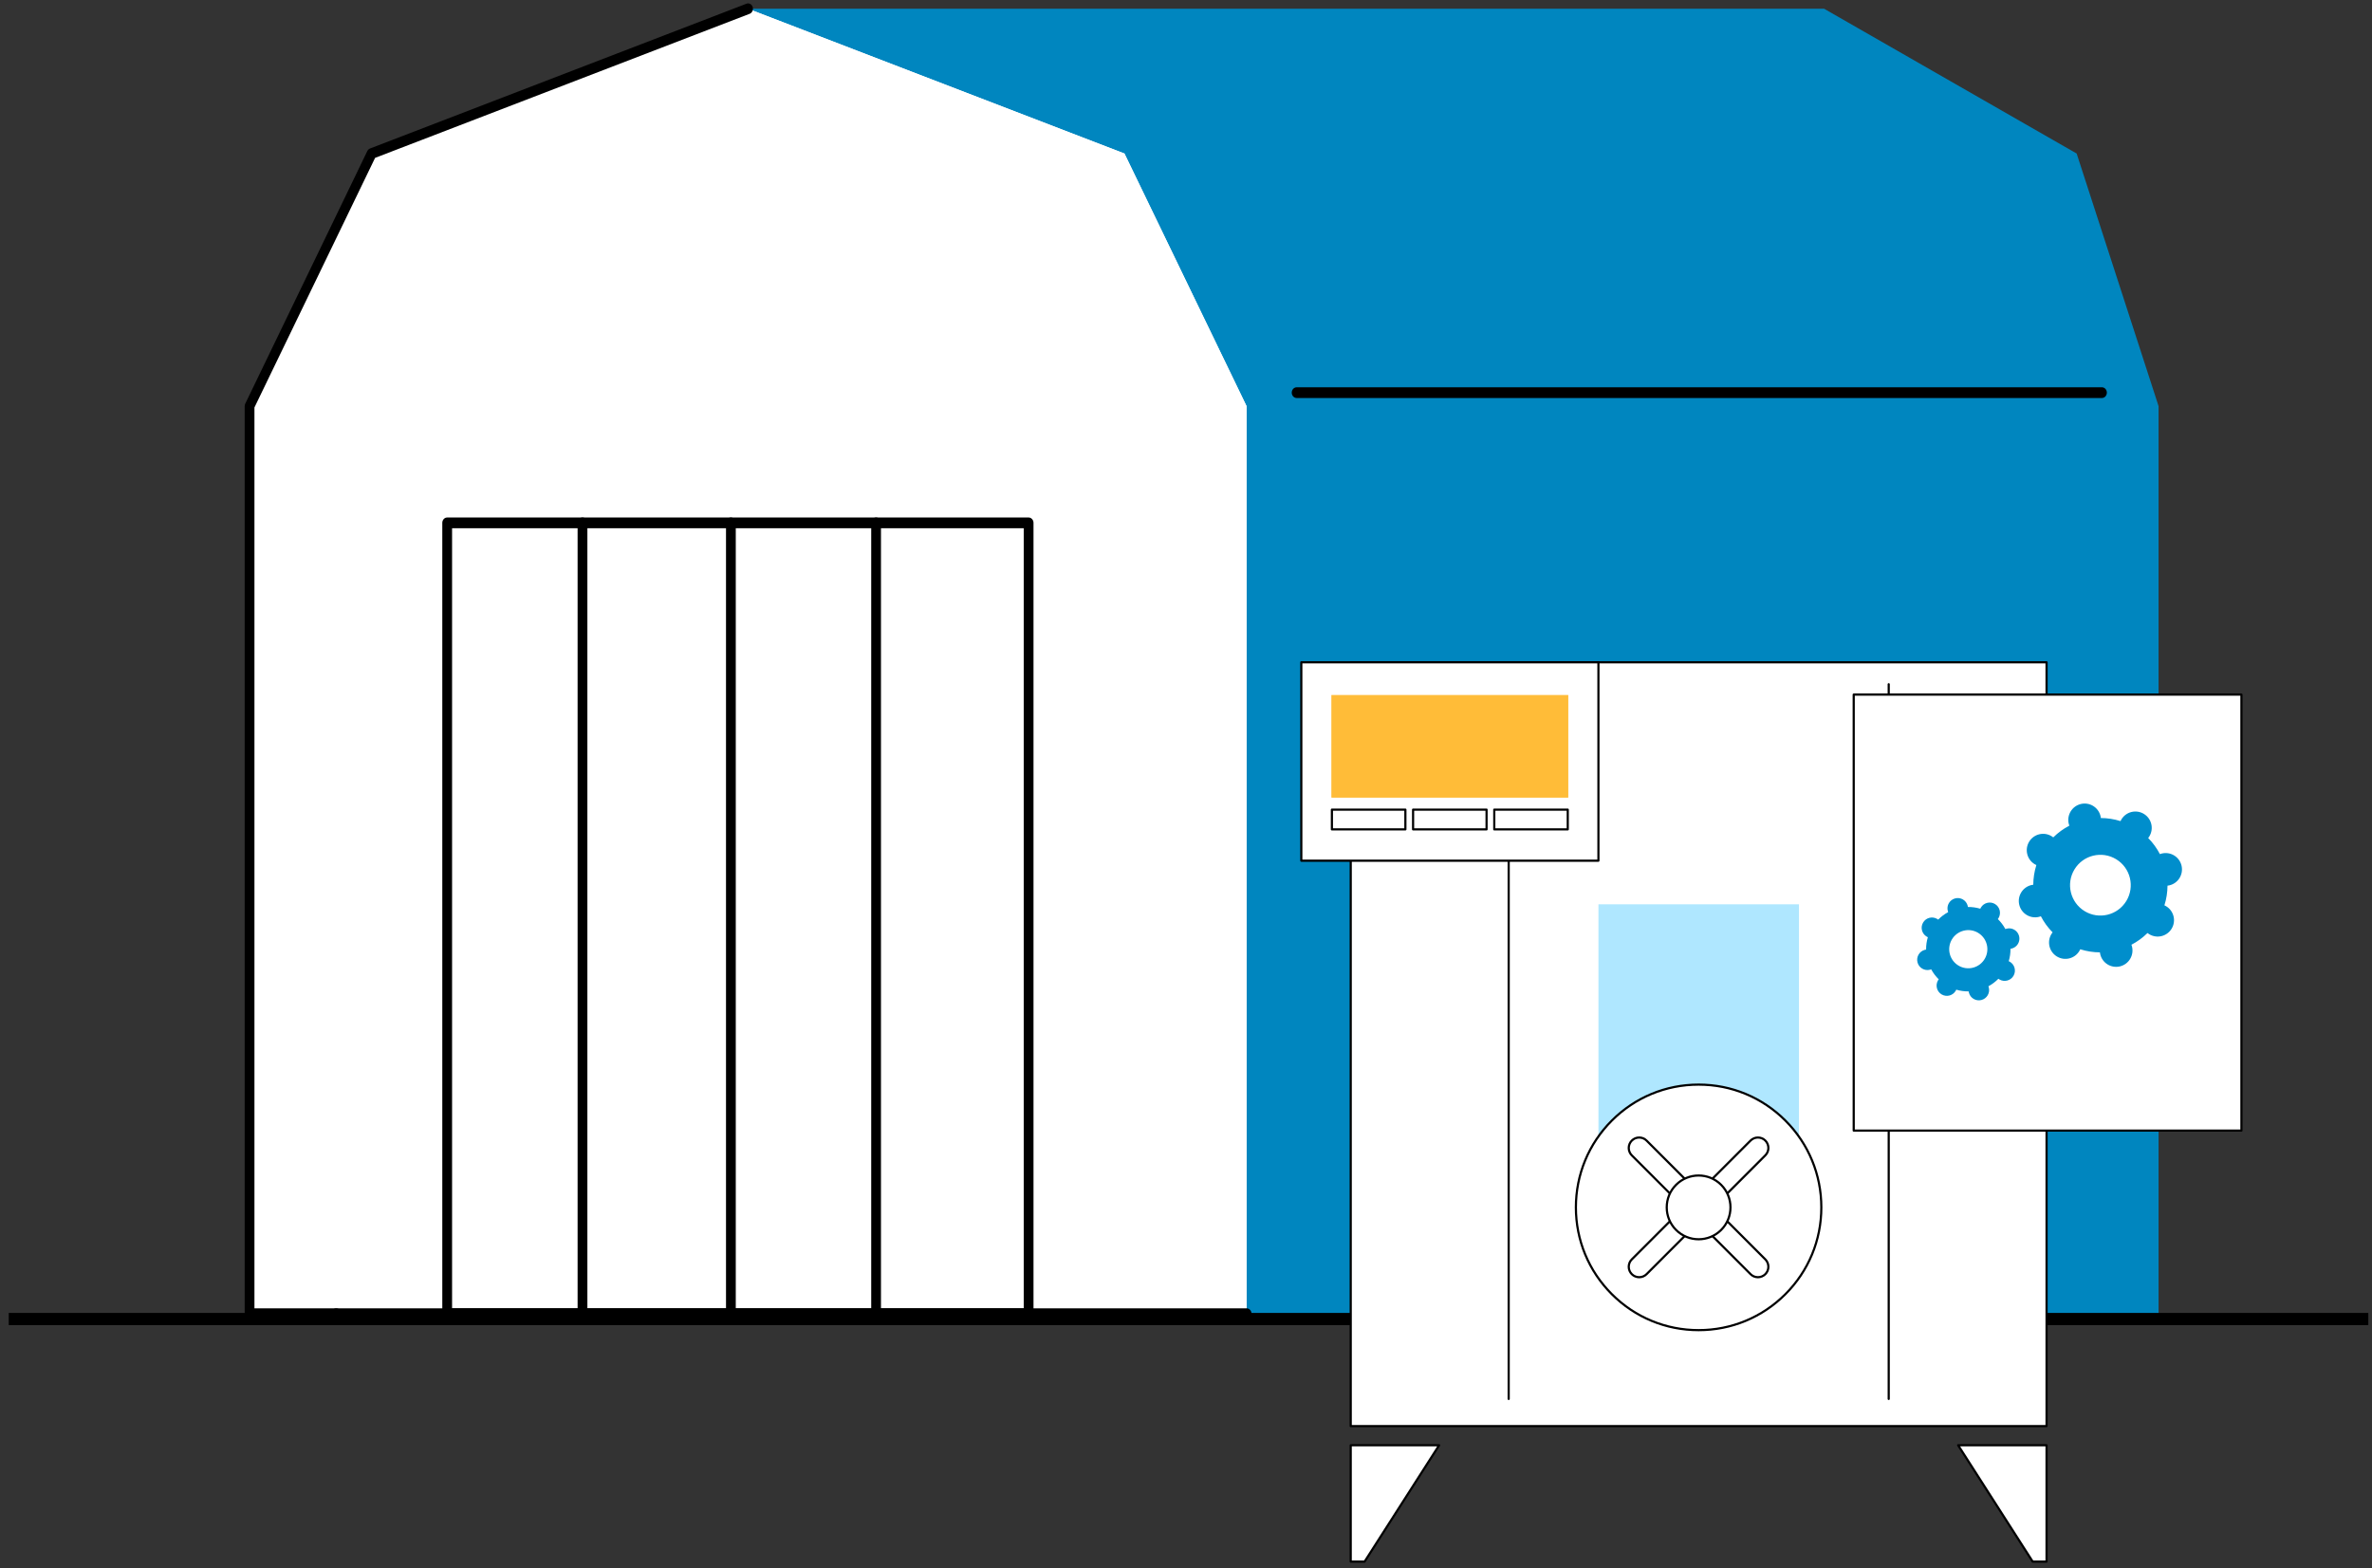 <svg xmlns="http://www.w3.org/2000/svg" width="189" height="125" viewBox="0 0 189 125" fill="none"><rect x="0" y="0" width="189" height="125" fill="#333333" stroke="none"/><g id="Industria de la alimentaci&#xC3;&#xB3;n"><g id="Illustration"><path id="Vector" d="M165.467 12.236L145.346 0.697H59.605L91.53 104.696H171.994V32.37L165.467 12.236Z" fill="#0086BF"></path><path id="Vector_2" d="M167.483 31.72H103.315C103.101 31.72 102.926 31.528 102.926 31.293C102.926 31.058 103.101 30.865 103.315 30.865H167.483C167.698 30.865 167.873 31.058 167.873 31.293C167.873 31.528 167.698 31.72 167.483 31.72Z" fill="black"></path><path id="Vector_3" d="M89.597 12.236L59.603 0.697L29.612 12.236L19.883 32.37V104.696H99.327V32.37L89.597 12.236Z" fill="white"></path><path id="Vector_4" d="M26.787 104.696H99.327V32.37L89.597 12.236L59.603 0.697L29.612 12.236L19.883 32.37V104.696H26.787Z" fill="white"></path><path id="Vector_5" d="M26.789 105.124H19.885C19.671 105.124 19.496 104.932 19.496 104.697V32.371C19.496 32.303 19.512 32.234 19.543 32.17L29.268 12.036C29.315 11.942 29.393 11.869 29.483 11.835L59.477 0.296C59.683 0.219 59.901 0.334 59.971 0.556C60.041 0.779 59.936 1.022 59.734 1.099L29.887 12.583L20.274 32.473V104.27H26.789C27.003 104.27 27.179 104.462 27.179 104.697C27.179 104.932 27.003 105.124 26.789 105.124Z" fill="black"></path><path id="Vector_6" d="M99.331 105.124H26.791C26.578 105.124 26.402 104.932 26.402 104.697C26.402 104.462 26.578 104.27 26.791 104.27H99.331C99.545 104.27 99.721 104.462 99.721 104.697C99.721 104.932 99.545 105.124 99.331 105.124Z" fill="black"></path><path id="Vector_7" d="M81.96 105.124H35.631C35.417 105.124 35.242 104.932 35.242 104.697V41.67C35.242 41.435 35.417 41.243 35.631 41.243H81.96C82.174 41.243 82.349 41.435 82.349 41.67V104.701C82.349 104.936 82.174 105.129 81.96 105.129V105.124ZM36.021 104.269H81.57V42.098H36.021V104.274V104.269Z" fill="black"></path><path id="Vector_8" d="M58.237 105.12C58.023 105.12 57.848 104.928 57.848 104.693V41.67C57.848 41.435 58.023 41.243 58.237 41.243C58.451 41.243 58.626 41.435 58.626 41.67V104.693C58.626 104.928 58.451 105.12 58.237 105.12Z" fill="black"></path><path id="Vector_9" d="M46.413 105.12C46.199 105.12 46.023 104.928 46.023 104.693V41.671C46.023 41.436 46.199 41.243 46.413 41.243C46.627 41.243 46.802 41.436 46.802 41.671V104.693C46.802 104.928 46.627 105.12 46.413 105.12Z" fill="black"></path><path id="Vector_10" d="M69.807 105.12C69.593 105.12 69.418 104.928 69.418 104.693V41.671C69.418 41.436 69.593 41.243 69.807 41.243C70.021 41.243 70.196 41.436 70.196 41.671V104.693C70.196 104.928 70.021 105.12 69.807 105.12Z" fill="black"></path><path id="Vector 410" d="M0.695 105.124H188.706" stroke="black" stroke-width="0.971"></path></g><g id="Illustration_2"><g id="Group"><g id="Group_2"><g id="Group_3"><path id="Vector_11" d="M163.069 52.784H107.625V113.657H163.069V52.784Z" fill="white"></path><path id="Vector_12" d="M163.069 113.744H107.625C107.578 113.744 107.539 113.706 107.539 113.658V52.785C107.539 52.737 107.578 52.698 107.625 52.698H163.069C163.117 52.698 163.155 52.737 163.155 52.785V113.658C163.155 113.706 163.117 113.744 163.069 113.744ZM107.712 113.572H162.983V52.871H107.712V113.572Z" fill="black"></path></g><g id="Group_4"><g id="Group_5"><path id="Vector_13" d="M114.669 115.182H107.625V124.456H108.729L114.669 115.182Z" fill="white"></path><path id="Vector_14" d="M108.729 124.544H107.625C107.578 124.544 107.539 124.506 107.539 124.458V115.184C107.539 115.136 107.578 115.098 107.625 115.098H114.67C114.701 115.098 114.73 115.115 114.745 115.142C114.761 115.17 114.759 115.204 114.742 115.23L108.802 124.504C108.786 124.529 108.758 124.544 108.729 124.544V124.544ZM107.711 124.372H108.682L114.511 115.27H107.711V124.372Z" fill="black"></path></g><g id="Group_6"><path id="Vector_15" d="M156.023 115.182H163.068V124.456H161.964L156.023 115.182Z" fill="white"></path><path id="Vector_16" d="M163.068 124.543H161.964C161.935 124.543 161.907 124.528 161.892 124.504L155.951 115.23C155.934 115.203 155.933 115.169 155.948 115.142C155.963 115.114 155.992 115.097 156.024 115.097H163.068C163.116 115.097 163.154 115.135 163.154 115.183V124.457C163.154 124.505 163.116 124.544 163.068 124.544V124.543ZM162.011 124.37H162.982V115.269H156.181L162.011 124.37Z" fill="black"></path></g></g><g id="Group_7"><path id="Vector_17" d="M120.211 111.579C120.163 111.579 120.125 111.54 120.125 111.492V54.532C120.125 54.484 120.163 54.446 120.211 54.446C120.259 54.446 120.298 54.484 120.298 54.532V111.492C120.298 111.54 120.259 111.579 120.211 111.579Z" fill="black"></path><path id="Vector_18" d="M150.493 111.579C150.445 111.579 150.406 111.54 150.406 111.492V54.532C150.406 54.484 150.445 54.446 150.493 54.446C150.54 54.446 150.579 54.484 150.579 54.532V111.492C150.579 111.54 150.54 111.579 150.493 111.579Z" fill="black"></path></g></g><path id="Vector_19" d="M143.342 72.072H127.363V93.23H143.342V72.072Z" fill="#AFE7FF"></path><g id="Group_8"><g id="Group_9"><path id="Vector_20" d="M135.345 106.01C140.745 106.01 145.123 101.63 145.123 96.226C145.123 90.822 140.745 86.442 135.345 86.442C129.944 86.442 125.566 90.822 125.566 96.226C125.566 101.63 129.944 106.01 135.345 106.01Z" fill="white"></path><path id="Vector_21" d="M135.345 106.096C132.71 106.096 130.233 105.07 128.37 103.205C126.506 101.341 125.48 98.862 125.48 96.226C125.48 93.589 126.506 91.111 128.37 89.246C130.233 87.382 132.71 86.355 135.345 86.355C137.98 86.355 140.457 87.382 142.32 89.246C144.183 91.111 145.209 93.589 145.209 96.226C145.209 98.862 144.183 101.341 142.32 103.205C140.457 105.07 137.98 106.096 135.345 106.096ZM135.345 86.528C132.756 86.528 130.322 87.536 128.492 89.368C126.661 91.2 125.653 93.635 125.653 96.226C125.653 98.816 126.661 101.251 128.492 103.083C130.322 104.915 132.756 105.924 135.345 105.924C137.934 105.924 140.367 104.915 142.198 103.083C144.029 101.251 145.037 98.816 145.037 96.226C145.037 93.635 144.029 91.2 142.198 89.368C140.367 87.536 137.934 86.528 135.345 86.528Z" fill="black"></path></g><g id="Group_10"><path id="Vector_22" d="M130.017 101.549C130.343 101.874 130.87 101.874 131.195 101.549L140.656 92.081C140.982 91.756 140.982 91.228 140.656 90.903C140.331 90.578 139.804 90.578 139.479 90.903L130.017 100.371C129.692 100.696 129.692 101.223 130.017 101.549Z" fill="white"></path><path id="Vector_23" d="M130.61 101.878C130.365 101.878 130.134 101.782 129.961 101.609C129.787 101.435 129.691 101.204 129.691 100.959C129.691 100.713 129.787 100.482 129.961 100.309L139.422 90.841C139.781 90.483 140.363 90.483 140.722 90.841C140.895 91.015 140.991 91.246 140.991 91.491C140.991 91.737 140.895 91.968 140.722 92.141L131.26 101.609C131.087 101.782 130.856 101.878 130.61 101.878ZM140.072 90.745C139.881 90.745 139.69 90.817 139.544 90.963L130.083 100.431C129.942 100.572 129.864 100.759 129.864 100.959C129.864 101.158 129.942 101.346 130.083 101.487C130.223 101.628 130.411 101.705 130.61 101.705C130.81 101.705 130.997 101.628 131.138 101.487L140.599 92.019C140.891 91.728 140.891 91.254 140.599 90.963C140.454 90.817 140.263 90.745 140.072 90.745Z" fill="black"></path></g><g id="Group_11"><path id="Vector_24" d="M140.656 101.549C140.982 101.223 140.982 100.696 140.656 100.371L131.195 90.903C130.87 90.578 130.343 90.578 130.017 90.903C129.692 91.228 129.692 91.756 130.017 92.081L139.479 101.549C139.804 101.874 140.331 101.874 140.656 101.549Z" fill="white"></path><path id="Vector_25" d="M140.072 101.878C139.836 101.878 139.601 101.789 139.422 101.609L129.961 92.142C129.787 91.968 129.691 91.737 129.691 91.492C129.691 91.246 129.787 91.015 129.961 90.842C130.134 90.668 130.365 90.572 130.61 90.572C130.856 90.572 131.087 90.668 131.26 90.842L140.722 100.309C140.895 100.483 140.991 100.713 140.991 100.959C140.991 101.205 140.895 101.436 140.722 101.609C140.548 101.783 140.307 101.878 140.072 101.878ZM130.61 90.745C130.411 90.745 130.223 90.823 130.083 90.964C129.942 91.105 129.864 91.292 129.864 91.492C129.864 91.691 129.942 91.879 130.083 92.02L139.544 101.487C139.835 101.778 140.309 101.779 140.599 101.487C140.89 101.196 140.891 100.722 140.599 100.431L131.138 90.964C130.997 90.823 130.81 90.745 130.61 90.745Z" fill="black"></path></g><g id="Group_12"><path id="Vector_26" d="M135.346 98.769C136.749 98.769 137.886 97.63 137.886 96.226C137.886 94.822 136.749 93.684 135.346 93.684C133.942 93.684 132.805 94.822 132.805 96.226C132.805 97.63 133.942 98.769 135.346 98.769Z" fill="white"></path><path id="Vector_27" d="M135.345 98.854C134.672 98.854 133.999 98.598 133.487 98.085C132.463 97.06 132.463 95.393 133.487 94.368C134.511 93.343 136.178 93.343 137.202 94.368C138.226 95.393 138.226 97.06 137.202 98.085C136.69 98.598 136.017 98.854 135.344 98.854H135.345ZM135.345 93.772C134.716 93.772 134.087 94.011 133.609 94.49C132.652 95.447 132.652 97.006 133.609 97.963C134.566 98.921 136.123 98.921 137.08 97.963C138.037 97.006 138.037 95.447 137.08 94.49C136.602 94.011 135.973 93.772 135.344 93.772H135.345Z" fill="black"></path></g></g></g><g id="Group_13"><path id="Vector_28" d="M178.596 55.356H147.703V90.105H178.596V55.356Z" fill="white"></path><path id="Vector_29" d="M178.596 90.192H147.704C147.656 90.192 147.617 90.154 147.617 90.106V55.357C147.617 55.309 147.656 55.271 147.704 55.271H178.596C178.644 55.271 178.683 55.309 178.683 55.357V90.106C178.683 90.154 178.644 90.192 178.596 90.192ZM147.79 90.019H178.51V55.444H147.79V90.019Z" fill="black"></path></g><g id="Group_14"><g id="Group_15"><path id="Vector_30" d="M127.361 52.784H103.688V68.595H127.361V52.784Z" fill="white"></path><path id="Vector_31" d="M127.362 68.683H103.688C103.64 68.683 103.602 68.644 103.602 68.596V52.785C103.602 52.737 103.64 52.698 103.688 52.698H127.362C127.41 52.698 127.448 52.737 127.448 52.785V68.596C127.448 68.644 127.41 68.683 127.362 68.683ZM103.774 68.51H127.276V52.871H103.774V68.51Z" fill="black"></path></g><g id="Group_16"><path id="Vector_32" d="M124.913 55.431H106.125V63.526H124.913V55.431Z" fill="#FFBC38"></path><path id="Vector_33" d="M124.96 63.571H106.086V55.389H124.96V63.571V63.571ZM106.172 63.485H124.874V55.476H106.172V63.484V63.485Z" fill="#FFBC38"></path></g><g id="Group_17"><path id="Vector_34" d="M111.98 64.526H106.125V66.101H111.98V64.526Z" fill="white"></path><path id="Vector_35" d="M111.98 66.187H106.125C106.078 66.187 106.039 66.149 106.039 66.101V64.525C106.039 64.477 106.078 64.439 106.125 64.439H111.98C112.028 64.439 112.067 64.477 112.067 64.525V66.101C112.067 66.149 112.028 66.187 111.98 66.187ZM106.212 66.014H111.894V64.612H106.212V66.014Z" fill="black"></path></g><g id="Group_18"><path id="Vector_36" d="M118.449 64.526H112.594V66.101H118.449V64.526Z" fill="white"></path><path id="Vector_37" d="M118.449 66.187H112.594C112.546 66.187 112.508 66.149 112.508 66.101V64.525C112.508 64.477 112.546 64.439 112.594 64.439H118.449C118.497 64.439 118.535 64.477 118.535 64.525V66.101C118.535 66.149 118.497 66.187 118.449 66.187ZM112.68 66.014H118.363V64.612H112.68V66.014Z" fill="black"></path></g><g id="Group_19"><path id="Vector_38" d="M124.918 64.526H119.062V66.101H124.918V64.526Z" fill="white"></path><path id="Vector_39" d="M124.918 66.187H119.063C119.015 66.187 118.977 66.149 118.977 66.101V64.525C118.977 64.477 119.015 64.439 119.063 64.439H124.918C124.966 64.439 125.004 64.477 125.004 64.525V66.101C125.004 66.149 124.966 66.187 124.918 66.187ZM119.149 66.014H124.832V64.612H119.149V66.014Z" fill="black"></path></g></g><g id="Illustration_3"><g id="Group_20"><path id="Vector_40" d="M162.116 68.87C162.161 68.898 162.209 68.922 162.256 68.944C162.094 69.458 162.014 69.986 162.01 70.511C161.958 70.518 161.906 70.526 161.854 70.538C161.155 70.707 160.725 71.412 160.894 72.112C161.063 72.811 161.766 73.242 162.465 73.073C162.517 73.06 162.567 73.043 162.616 73.025C162.858 73.491 163.171 73.924 163.55 74.308C163.517 74.349 163.486 74.391 163.458 74.438C163.083 75.052 163.277 75.854 163.891 76.229C164.505 76.605 165.306 76.411 165.681 75.796C165.709 75.751 165.733 75.704 165.754 75.656C166.268 75.818 166.796 75.899 167.32 75.902C167.326 75.954 167.335 76.006 167.347 76.058C167.516 76.758 168.22 77.188 168.918 77.019C169.618 76.85 170.047 76.145 169.879 75.445C169.867 75.393 169.85 75.343 169.832 75.294C170.297 75.051 170.73 74.738 171.113 74.359C171.154 74.392 171.197 74.423 171.243 74.451C171.857 74.827 172.658 74.633 173.033 74.018C173.408 73.404 173.214 72.602 172.601 72.227C172.555 72.198 172.508 72.175 172.46 72.153C172.622 71.639 172.703 71.111 172.706 70.586C172.758 70.579 172.811 70.571 172.862 70.559C173.562 70.39 173.991 69.685 173.823 68.985C173.654 68.285 172.95 67.855 172.251 68.024C172.199 68.037 172.149 68.053 172.101 68.072C171.858 67.606 171.546 67.173 171.167 66.789C171.199 66.748 171.23 66.706 171.258 66.659C171.634 66.045 171.44 65.243 170.826 64.868C170.212 64.492 169.41 64.686 169.036 65.3C169.008 65.346 168.984 65.393 168.962 65.441C168.448 65.279 167.92 65.198 167.396 65.195C167.39 65.143 167.382 65.091 167.369 65.039C167.201 64.339 166.497 63.909 165.798 64.078C165.099 64.247 164.669 64.952 164.837 65.652C164.85 65.704 164.867 65.754 164.885 65.803C164.419 66.046 163.987 66.359 163.603 66.737C163.562 66.705 163.52 66.674 163.474 66.646C162.86 66.27 162.058 66.464 161.683 67.079C161.308 67.693 161.502 68.495 162.116 68.87ZM168.62 68.482C169.76 69.178 170.119 70.668 169.423 71.81C168.726 72.951 167.238 73.311 166.098 72.614C164.958 71.917 164.599 70.427 165.295 69.286C165.991 68.145 167.48 67.785 168.62 68.482Z" fill="#008ECC"></path><path id="Vector_41" d="M153.782 77.285C153.815 77.276 153.846 77.266 153.877 77.254C154.038 77.552 154.241 77.819 154.477 78.05C154.457 78.076 154.437 78.103 154.42 78.133C154.191 78.522 154.321 79.025 154.71 79.254C155.099 79.484 155.601 79.354 155.83 78.964C155.847 78.935 155.862 78.905 155.875 78.875C156.191 78.969 156.524 79.017 156.862 79.013C156.866 79.046 156.872 79.079 156.881 79.111C156.994 79.549 157.441 79.812 157.878 79.699C158.316 79.585 158.579 79.139 158.466 78.7C158.457 78.668 158.447 78.636 158.435 78.605C158.733 78.444 159 78.241 159.231 78.005C159.257 78.025 159.284 78.045 159.313 78.061C159.703 78.291 160.204 78.161 160.434 77.772C160.663 77.382 160.534 76.88 160.145 76.65C160.115 76.633 160.086 76.618 160.055 76.605C160.15 76.289 160.198 75.957 160.194 75.618C160.227 75.614 160.26 75.608 160.292 75.599C160.73 75.486 160.993 75.039 160.88 74.601C160.767 74.162 160.32 73.9 159.883 74.013C159.85 74.022 159.819 74.032 159.788 74.044C159.627 73.746 159.424 73.479 159.188 73.248C159.208 73.222 159.228 73.195 159.244 73.166C159.474 72.776 159.344 72.274 158.955 72.044C158.566 71.815 158.064 71.944 157.835 72.334C157.818 72.364 157.803 72.393 157.79 72.423C157.474 72.329 157.141 72.281 156.803 72.285C156.799 72.252 156.793 72.219 156.784 72.187C156.671 71.749 156.224 71.486 155.787 71.6C155.349 71.713 155.086 72.16 155.199 72.598C155.208 72.63 155.218 72.662 155.23 72.693C154.932 72.854 154.665 73.057 154.434 73.293C154.408 73.273 154.381 73.254 154.352 73.237C153.962 73.007 153.461 73.137 153.231 73.527C153.002 73.916 153.131 74.419 153.52 74.648C153.55 74.665 153.579 74.68 153.61 74.693C153.515 75.009 153.467 75.342 153.471 75.68C153.438 75.685 153.405 75.69 153.373 75.699C152.935 75.812 152.672 76.259 152.785 76.698C152.898 77.135 153.345 77.398 153.782 77.285ZM156.452 74.177C157.265 73.966 158.094 74.455 158.304 75.268C158.514 76.081 158.025 76.911 157.212 77.122C156.4 77.333 155.571 76.844 155.36 76.031C155.15 75.218 155.639 74.387 156.452 74.177Z" fill="#008ECC"></path></g></g></g></g></svg>